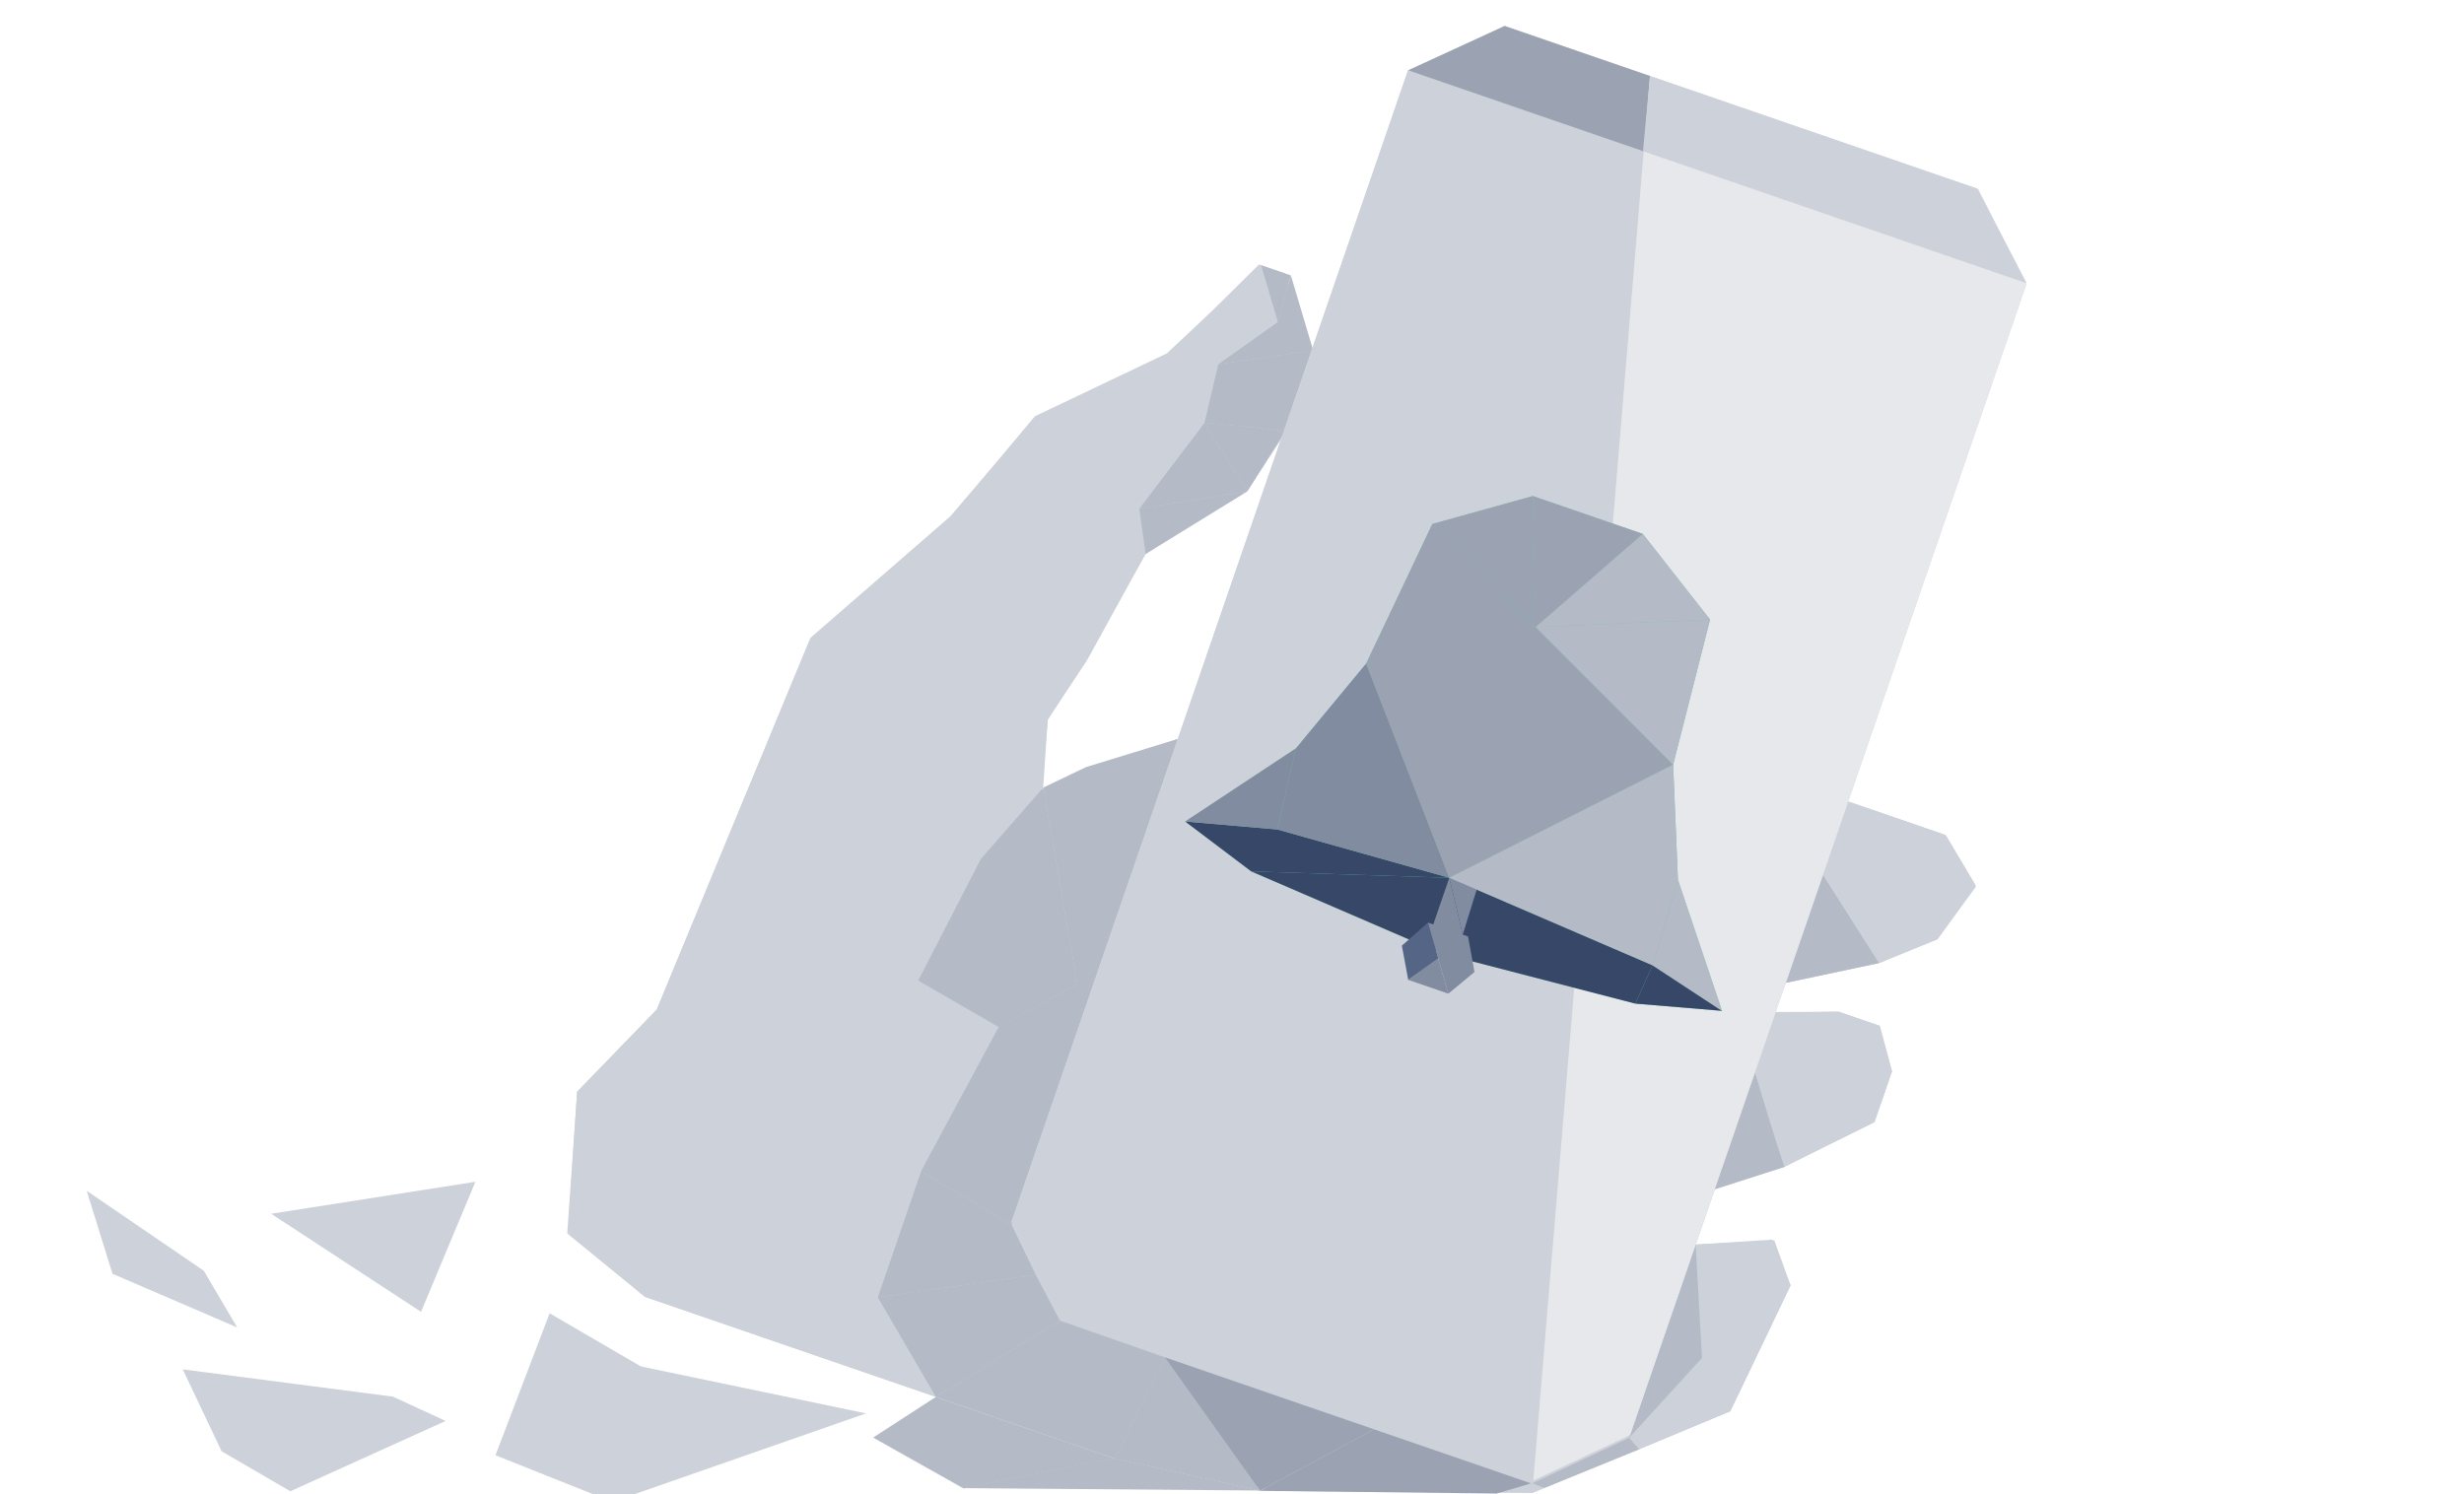<?xml version="1.0" encoding="utf-8"?>
<svg xmlns="http://www.w3.org/2000/svg" width="488" height="296" viewBox="0 0 488 296">
    <g fill="none" fill-rule="evenodd">
        <g>
            <g>
                <g>
                    <g>
                        <g>
                            <g>
                                <g>
                                    <path fill="#CDD1D9" d="M85.572 198.896L95.176 178.392 99.981 98.861 118.355 67.053 127.727 43.272 148.633 22.852 159.913 0 165.336 0 175.583 12.574 175.583 30.293 172.413 42.883 157.34 61.526 153.234 82.645 149.713 98.861 153.234 113.282 158.728 106.668 175.647 93.886 305.23 62.582 325.285 62.582 334.296 70.253 330.485 82.645 321.085 90.847 304.878 100.576 304.524 106.791 316.687 102.587 325.147 102.565 330.485 110.294 330.454 120.975 316.561 135.08 304.895 143.847 304.878 155.406 319.34 149.532 325.285 156.927 322.116 184.38 290.334 212.458 243.088 228.302 209.923 232.939 172.603 232.876 111.474 232.939 92.857 225.478z" transform="translate(-864 -2685) translate(0 2124) translate(327 96) translate(0 465) translate(535) translate(.994) rotate(19 48.607 296.426)"/>
                                    <path fill="#CDD1D9" d="M92.857 226.086L120.358 206.266 120.358 172.101 95.176 178.392 85.572 198.896z" transform="translate(-864 -2685) translate(0 2124) translate(327 96) translate(0 465) translate(535) translate(.994) rotate(19 48.607 296.426)"/>
                                    <path fill="#CDD1D9" d="M92.857 226.086L111.474 232.939 147.515 232.939 155.088 218.016 120.358 206.266zM120.358 172.101L142.281 156.079 146.152 129.307 115.597 124.546 99.981 99.893 95.176 178.392z" transform="translate(-864 -2685) translate(0 2124) translate(327 96) translate(0 465) translate(535) translate(.994) rotate(19 48.607 296.426)"/>
                                    <path fill="#CDD1D9" d="M146.152 129.307L153.234 111.891 149.693 98.861 133.145 90.315 99.981 99.893 115.597 124.546z" transform="translate(-864 -2685) translate(0 2124) translate(327 96) translate(0 465) translate(535) translate(.994) rotate(19 48.607 296.426)"/>
                                    <path fill="#CDD1D9" d="M133.145 90.315L141.053 75.418 137.099 53.413 118.355 67.501 99.981 99.893z" transform="translate(-864 -2685) translate(0 2124) translate(327 96) translate(0 465) translate(535) translate(.994) rotate(19 48.607 296.426)"/>
                                    <path fill="#CDD1D9" d="M141.053 75.418L153.234 85.207 149.713 98.861 133.145 90.315z" transform="translate(-864 -2685) translate(0 2124) translate(327 96) translate(0 465) translate(535) translate(.994) rotate(19 48.607 296.426)"/>
                                    <path fill="#CDD1D9" d="M157.34 61.526L153.234 53.413 137.099 53.413 141.053 75.418 153.234 85.207zM118.355 67.501L137.099 53.413 127.727 42.883z" transform="translate(-864 -2685) translate(0 2124) translate(327 96) translate(0 465) translate(535) translate(.994) rotate(19 48.607 296.426)"/>
                                    <path fill="#CDD1D9" d="M137.099 53.413L145.988 38.231 148.633 22.355 127.727 42.883z" transform="translate(-864 -2685) translate(0 2124) translate(327 96) translate(0 465) translate(535) translate(.994) rotate(19 48.607 296.426)"/>
                                    <path fill="#B4BAC6" d="M153.234 53.413L172.348 43.272 157.34 61.526zM172.348 43.272L175.583 29.438 159.913 33.13z" transform="translate(-864 -2685) translate(0 2124) translate(327 96) translate(0 465) translate(535) translate(.994) rotate(19 48.607 296.426)"/>
                                    <path fill="#B4BAC6" d="M159.913 33.13L153.234 53.413 172.348 43.272z" transform="translate(-864 -2685) translate(0 2124) translate(327 96) translate(0 465) translate(535) translate(.994) rotate(19 48.607 296.426)"/>
                                    <path fill="#CDD1D9" d="M145.988 38.231L159.913 33.13 153.234 53.413 137.099 53.413z" transform="translate(-864 -2685) translate(0 2124) translate(327 96) translate(0 465) translate(535) translate(.994) rotate(19 48.607 296.426)"/>
                                    <path fill="#CDD1D9" d="M148.506 22.355L159.913 33.13 145.988 38.231z" transform="translate(-864 -2685) translate(0 2124) translate(327 96) translate(0 465) translate(535) translate(.994) rotate(19 48.607 296.426)"/>
                                    <path fill="#CDD1D9" d="M159.913 33.13L158.728 21.315 148.506 22.355z" transform="translate(-864 -2685) translate(0 2124) translate(327 96) translate(0 465) translate(535) translate(.994) rotate(19 48.607 296.426)"/>
                                    <path fill="#B4BAC6" d="M159.913 33.13L175.583 29.438 175.583 12.574 158.728 21.315z" transform="translate(-864 -2685) translate(0 2124) translate(327 96) translate(0 465) translate(535) translate(.994) rotate(19 48.607 296.426)"/>
                                    <path fill="#CDD1D9" d="M158.728 21.315L167.156 9.55 160.347 0 148.506 22.355z" transform="translate(-864 -2685) translate(0 2124) translate(327 96) translate(0 465) translate(535) translate(.994) rotate(19 48.607 296.426)"/>
                                    <path fill="#B4BAC6" d="M167.156 9.55L166.588 0 175.583 12.574 158.728 21.315z" transform="translate(-864 -2685) translate(0 2124) translate(327 96) translate(0 465) translate(535) translate(.994) rotate(19 48.607 296.426)"/>
                                    <path fill="#B4BAC6" d="M160.347 0L166.588 0 167.156 9.55z" transform="translate(-864 -2685) translate(0 2124) translate(327 96) translate(0 465) translate(535) translate(.994) rotate(19 48.607 296.426)"/>
                                    <path fill="#CDD1D9" d="M120.358 206.266L155.088 191.637 120.358 172.101z" transform="translate(-864 -2685) translate(0 2124) translate(327 96) translate(0 465) translate(535) translate(.994) rotate(19 48.607 296.426)"/>
                                    <path fill="#CDD1D9" d="M155.088 191.637L160.347 159.601 142.281 156.079 120.358 172.101z" transform="translate(-864 -2685) translate(0 2124) translate(327 96) translate(0 465) translate(535) translate(.994) rotate(19 48.607 296.426)"/>
                                    <path fill="#B4BAC6" d="M160.347 159.601L172.348 146.544 153.234 111.891 146.152 129.307 142.281 156.079z" transform="translate(-864 -2685) translate(0 2124) translate(327 96) translate(0 465) translate(535) translate(.994) rotate(19 48.607 296.426)"/>
                                    <path fill="#B4BAC6" d="M153.234 111.891L159.913 105.302 175.583 93.886 175.583 146.544 172.348 146.544zM155.088 191.637L175.583 195.879 175.583 146.544 172.348 146.544 160.347 159.546z" transform="translate(-864 -2685) translate(0 2124) translate(327 96) translate(0 465) translate(535) translate(.994) rotate(19 48.607 296.426)"/>
                                    <path fill="#B4BAC6" d="M155.088 218.016L183.26 203.615 175.583 195.879 155.088 191.637z" transform="translate(-864 -2685) translate(0 2124) translate(327 96) translate(0 465) translate(535) translate(.994) rotate(19 48.607 296.426)"/>
                                    <path fill="#B4BAC6" d="M183.26 203.615L190.735 210.636 172.413 232.939 155.088 218.016z" transform="translate(-864 -2685) translate(0 2124) translate(327 96) translate(0 465) translate(535) translate(.994) rotate(19 48.607 296.426)"/>
                                    <path fill="#B4BAC6" d="M190.735 210.636L212.767 210.738 209.923 232.939 172.413 232.939z" transform="translate(-864 -2685) translate(0 2124) translate(327 96) translate(0 465) translate(535) translate(.994) rotate(19 48.607 296.426)"/>
                                    <path fill="#9BA3B3" d="M256.552 210.738L289.444 210.738 283.694 214.85 239.179 229.613z" transform="translate(-864 -2685) translate(0 2124) translate(327 96) translate(0 465) translate(535) translate(.994) rotate(19 48.607 296.426)"/>
                                    <path fill="#CDD1D9" d="M304.878 155.406L313.379 176.24 325.285 156.927 318.91 149.532zM304.878 195.879L313.379 176.24 322.116 184.38 307.506 197.408zM313.395 176.24L325.285 156.927 322.116 184.38z" transform="translate(-864 -2685) translate(0 2124) translate(327 96) translate(0 465) translate(535) translate(.994) rotate(19 48.607 296.426)"/>
                                    <path fill="#B4BAC6" d="M304.878 155.406L313.379 176.24 304.878 195.879zM289.726 210.636L292.223 210.738 307.506 197.408 304.878 195.879zM304.878 143.797L316.561 135.08 304.878 119.3z" transform="translate(-864 -2685) translate(0 2124) translate(327 96) translate(0 465) translate(535) translate(.994) rotate(19 48.607 296.426)"/>
                                    <path fill="#CDD1D9" d="M316.56 135.08c0-.333 4.642-5.054 13.925-14.165l-25.607-1.615c7.788 10.853 11.683 16.113 11.683 15.78z" transform="translate(-864 -2685) translate(0 2124) translate(327 96) translate(0 465) translate(535) translate(.994) rotate(19 48.607 296.426)"/>
                                    <path fill="#CDD1D9" d="M330.485 120.915v-10.62l-9.4-.45-16.207 9.455s25.607 2.004 25.607 1.615z" transform="translate(-864 -2685) translate(0 2124) translate(327 96) translate(0 465) translate(535) translate(.994) rotate(19 48.607 296.426)"/>
                                    <path fill="#CDD1D9" d="M316.561 102.564L321.085 109.845 330.485 110.294 325.285 102.564z" transform="translate(-864 -2685) translate(0 2124) translate(327 96) translate(0 465) translate(535) translate(.994) rotate(19 48.607 296.426)"/>
                                    <path fill="#CDD1D9" d="M304.878 106.796L316.561 102.564 321.085 109.845 304.878 119.3z" transform="translate(-864 -2685) translate(0 2124) translate(327 96) translate(0 465) translate(535) translate(.994) rotate(19 48.607 296.426)"/>
                                    <path fill="#B4BAC6" d="M304.878 100.576L321.085 90.847 304.878 77.924z" transform="translate(-864 -2685) translate(0 2124) translate(327 96) translate(0 465) translate(535) translate(.994) rotate(19 48.607 296.426)"/>
                                    <path fill="#CDD1D9" d="M304.878 77.924L322.792 73.119 321.085 90.847zM322.792 73.119L330.485 82.549 321.085 90.847z" transform="translate(-864 -2685) translate(0 2124) translate(327 96) translate(0 465) translate(535) translate(.994) rotate(19 48.607 296.426)"/>
                                    <path fill="#CDD1D9" d="M322.792 73.119L325.285 62.582 304.878 62.582 304.878 77.924z" transform="translate(-864 -2685) translate(0 2124) translate(327 96) translate(0 465) translate(535) translate(.994) rotate(19 48.607 296.426)"/>
                                    <path fill="#CDD1D9" d="M322.792 73.119L325.285 62.582 334.103 70.021 330.485 82.549zM155.088 218.016L147.515 232.939 172.413 232.939z" transform="translate(-864 -2685) translate(0 2124) translate(327 96) translate(0 465) translate(535) translate(.994) rotate(19 48.607 296.426)"/>
                                    <path fill="#B4BAC6" d="M212.767 210.636L209.923 232.939 239.179 229.613z" transform="translate(-864 -2685) translate(0 2124) translate(327 96) translate(0 465) translate(535) translate(.994) rotate(19 48.607 296.426)"/>
                                    <path fill="#9BA3B3" d="M239.179 229.613L256.552 210.738 212.767 210.738z" transform="translate(-864 -2685) translate(0 2124) translate(327 96) translate(0 465) translate(535) translate(.994) rotate(19 48.607 296.426)"/>
                                    <path fill="#B4BAC6" d="M183.518 248.279L209.923 232.939 172.413 232.939 163.306 244.58z" transform="translate(-864 -2685) translate(0 2124) translate(327 96) translate(0 465) translate(535) translate(.994) rotate(19 48.607 296.426)"/>
                                    <path fill="#CDD1D9" d="M155.122 218.114L120.358 206.266 155.088 191.637z" transform="translate(-864 -2685) translate(0 2124) translate(327 96) translate(0 465) translate(535) translate(.994) rotate(19 48.607 296.426)"/>
                                    <path fill="#CDD1D9" d="M32.684 264.837L73.674 273.843 83.664 279.552 51.801 290.739 38.94 281.668z" transform="translate(-864 -2685) translate(0 2124) translate(327 96) translate(0 465) translate(535) translate(.994) rotate(19 48.607 296.426) rotate(-24 58.174 277.788)"/>
                                    <path fill="#CDD1D9" d="M0.114 249.068L27.205 256.5 37.114 264.961 10.297 262.951z" transform="translate(-864 -2685) translate(0 2124) translate(327 96) translate(0 465) translate(535) translate(.994) rotate(19 48.607 296.426)"/>
                                    <path fill="#CDD1D9" d="M100.852 230.192L117.521 242.849 160.637 257.508 108.634 268.785 86.779 256.793z" transform="translate(-864 -2685) translate(0 2124) translate(327 96) translate(0 465) translate(535) translate(.994) rotate(19 48.607 296.426) rotate(-26 123.708 249.488)"/>
                                    <path fill="#CDD1D9" d="M36.148 241.479L72.328 222.318 70.532 250.18z" transform="translate(-864 -2685) translate(0 2124) translate(327 96) translate(0 465) translate(535) translate(.994) rotate(19 48.607 296.426)"/>
                                    <path fill="#B4BAC6" d="M180.946 238.833L239.651 239.305 210.907 232.926z" transform="translate(-864 -2685) translate(0 2124) translate(327 96) translate(0 465) translate(535) translate(.994) rotate(19 48.607 296.426) rotate(-19 210.299 236.115)"/>
                                </g>
                                <g>
                                    <g>
                                        <path fill="#D8D8D8" d="M114.398 270.567L15.186 270.567 0 255.809 0 14.758 15.186 0 114.398 0 129.583 14.758 129.583 255.809z" transform="translate(-864 -2685) translate(0 2124) translate(327 96) translate(0 465) translate(535) translate(.994) translate(195.544) rotate(19 43.983 266.19)"/>
                                        <path fill="#CDD1D9" d="M114.667 270.567L49.341 14.527 0 14.527 0 255.818 15.221 270.567z" transform="translate(-864 -2685) translate(0 2124) translate(327 96) translate(0 465) translate(535) translate(.994) translate(195.544) rotate(19 43.983 266.19)"/>
                                        <path fill="#9BA3B3" d="M49.409 14.527L45.897 0 15.242 0 0 14.527z" transform="translate(-864 -2685) translate(0 2124) translate(327 96) translate(0 465) translate(535) translate(.994) translate(195.544) rotate(19 43.983 266.19)"/>
                                        <path fill="#E6E8EC" d="M45.68 0L114.389 0 129.583 14.758 129.583 255.809 114.389 270.567z" transform="translate(-864 -2685) translate(0 2124) translate(327 96) translate(0 465) translate(535) translate(.994) translate(195.544) rotate(19 43.983 266.19)"/>
                                        <path fill="#CDD1D9" d="M49.214 14.527L79.017 14.527 82.971 0 45.68 0z" transform="translate(-864 -2685) translate(0 2124) translate(327 96) translate(0 465) translate(535) translate(.994) translate(195.544) rotate(19 43.983 266.19)"/>
                                        <path fill="#CDD1D9" d="M78.015 14.527L129.583 14.527 114.271 0 82.257 0z" transform="translate(-864 -2685) translate(0 2124) translate(327 96) translate(0 465) translate(535) translate(.994) translate(195.544) rotate(19 43.983 266.19)"/>
                                    </g>
                                    <g>
                                        <path fill="#6BC7A5" d="M0 83.366L15.579 88.447 56.175 91.548 96.03 88.447 112.73 84.212 96.03 62.527 87.704 41.267 85.254 11.71 67.149 0 44.115 0 27.097 11.71 23.701 42.113 16.023 62.527z" transform="translate(-864 -2685) translate(0 2124) translate(327 96) translate(0 465) translate(535) translate(.994) translate(195.544) rotate(19 -217.004 243.142)"/>
                                        <path fill="#364768" d="M15.579 88.447L53.087 76.876 17.757 78.92 0 83.366z" transform="translate(-864 -2685) translate(0 2124) translate(327 96) translate(0 465) translate(535) translate(.994) translate(195.544) rotate(19 -217.004 243.142)"/>
                                        <path fill="#364768" d="M15.579 88.447L56.477 91.548 53.087 76.876z" transform="translate(-864 -2685) translate(0 2124) translate(327 96) translate(0 465) translate(535) translate(.994) translate(195.544) rotate(19 -217.004 243.142)"/>
                                        <path fill="#364768" d="M56.365 91.548L96.03 88.447 96.787 80.159 53.087 76.876z" transform="translate(-864 -2685) translate(0 2124) translate(327 96) translate(0 465) translate(535) translate(.994) translate(195.544) rotate(19 -217.004 243.142)"/>
                                        <path fill="#364768" d="M96.787 80.159L96.03 88.447 112.73 84.212z" transform="translate(-864 -2685) translate(0 2124) translate(327 96) translate(0 465) translate(535) translate(.994) translate(195.544) rotate(19 -217.004 243.142)"/>
                                        <path fill="#828CA1" d="M56.175 92.647L60.377 98.642 51.973 98.642z" transform="translate(-864 -2685) translate(0 2124) translate(327 96) translate(0 465) translate(535) translate(.994) translate(195.544) rotate(19 -217.004 243.142)"/>
                                        <path fill="#556585" d="M51.973 86.653L48.579 92.647 51.973 98.642 56.226 92.647z" transform="translate(-864 -2685) translate(0 2124) translate(327 96) translate(0 465) translate(535) translate(.994) translate(195.544) rotate(19 -217.004 243.142)"/>
                                        <path fill="#828CA1" d="M51.973 86.653L60.377 86.653 63.874 92.897 60.377 98.642zM53.087 86.653L53.087 76.876 59.264 86.653z" transform="translate(-864 -2685) translate(0 2124) translate(327 96) translate(0 465) translate(535) translate(.994) translate(195.544) rotate(19 -217.004 243.142)"/>
                                        <path fill="#828CA1" d="M59.264 86.653L53.087 76.876 55.847 76.876 58.965 77.114zM0 83.366L17.757 78.92 16.023 62.527z" transform="translate(-864 -2685) translate(0 2124) translate(327 96) translate(0 465) translate(535) translate(.994) translate(195.544) rotate(19 -217.004 243.142)"/>
                                        <path fill="#828CA1" d="M16.023 62.527L17.757 78.92 53.087 76.876 23.701 42.113z" transform="translate(-864 -2685) translate(0 2124) translate(327 96) translate(0 465) translate(535) translate(.994) translate(195.544) rotate(19 -217.004 243.142)"/>
                                        <path fill="#9BA3B3" d="M23.701 42.113L27.097 11.71 87.704 41.267 53.087 76.876z" transform="translate(-864 -2685) translate(0 2124) translate(327 96) translate(0 465) translate(535) translate(.994) translate(195.544) rotate(19 -217.004 243.142)"/>
                                        <path fill="#B4BAC6" d="M53.087 76.876L96.787 80.159 96.03 62.527 87.704 41.267z" transform="translate(-864 -2685) translate(0 2124) translate(327 96) translate(0 465) translate(535) translate(.994) translate(195.544) rotate(19 -217.004 243.142)"/>
                                        <path fill="#B4BAC6" d="M96.787 80.159L96.03 62.527 112.73 84.212zM87.704 41.267L85.254 11.71 53.087 24.352z" transform="translate(-864 -2685) translate(0 2124) translate(327 96) translate(0 465) translate(535) translate(.994) translate(195.544) rotate(19 -217.004 243.142)"/>
                                        <path fill="#9BA3B3" d="M27.097 11.71L44.115 0 53.087 24.352z" transform="translate(-864 -2685) translate(0 2124) translate(327 96) translate(0 465) translate(535) translate(.994) translate(195.544) rotate(19 -217.004 243.142)"/>
                                        <path fill="#9BA3B3" d="M44.115 0L67.149 0 53.087 24.352z" transform="translate(-864 -2685) translate(0 2124) translate(327 96) translate(0 465) translate(535) translate(.994) translate(195.544) rotate(19 -217.004 243.142)"/>
                                        <path fill="#B4BAC6" d="M53.087 24.352L85.254 11.71 67.149 0z" transform="translate(-864 -2685) translate(0 2124) translate(327 96) translate(0 465) translate(535) translate(.994) translate(195.544) rotate(19 -217.004 243.142)"/>
                                    </g>
                                </g>
                            </g>
                        </g>
                    </g>
                </g>
            </g>
        </g>
    </g>
</svg>